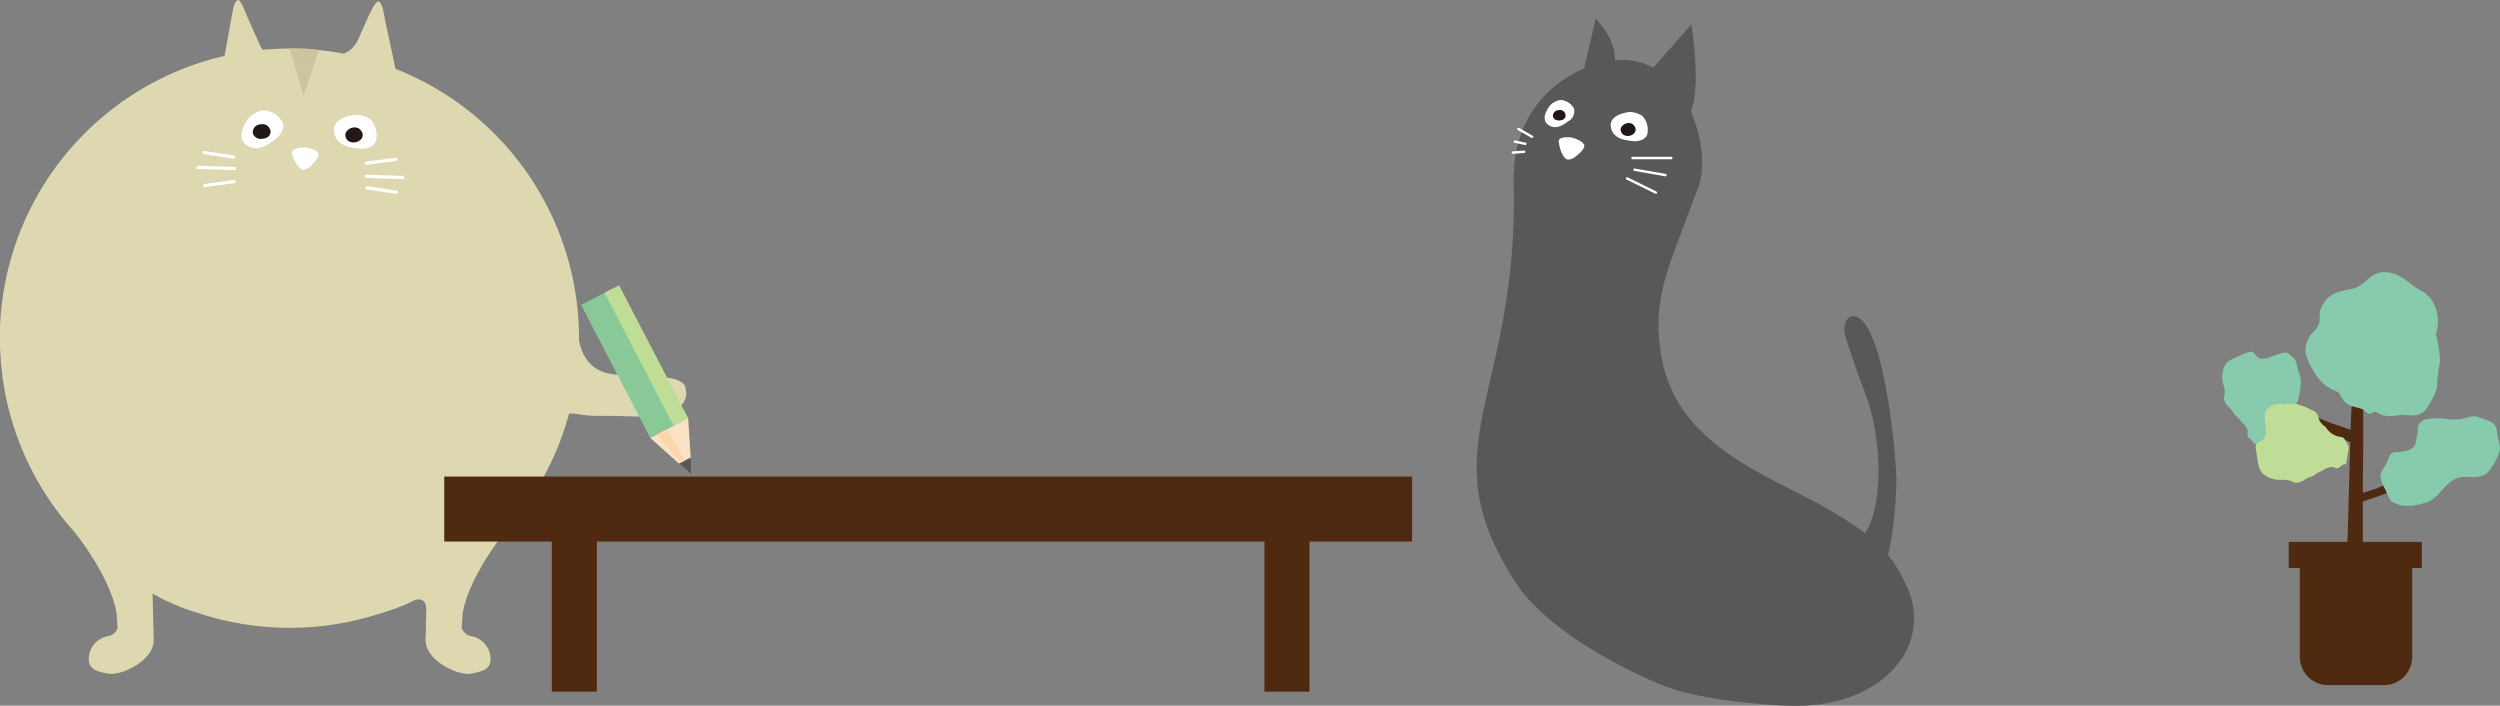 <svg xmlns="http://www.w3.org/2000/svg" viewBox="0 0 435.74 123"><rect x="0" y="0" width="435.74" height="123" fill="#808080" stroke="none"/><defs><style>.cls-1{fill:#4f2a11;}.cls-2{fill:#87caac;}.cls-3{fill:#c0dd98;}.cls-4{fill:#ddd8b0;}.cls-5{fill:#fff;}.cls-6{fill:#231815;}.cls-13,.cls-7{fill:none;stroke:#fff;stroke-linecap:round;stroke-linejoin:round;}.cls-7{stroke-width:0.57px;}.cls-8{fill:#cbc49c;}.cls-9{fill:#89c997;}.cls-10{fill:#fce2c4;}.cls-11{fill:#595757;}.cls-12{fill:#fbd8ac;}.cls-13{stroke-width:0.43px;}</style></defs><title>アセット 8</title><g id="レイヤー_2" data-name="レイヤー 2"><g id="デザイン等"><path class="cls-1" d="M411.39,63.69s-1.48.68-1.72,12.11c-.07,3.6-.69,24.63-.69,24.63l2.86.08V83S412.18,64,411.39,63.69Z"/><path class="cls-1" d="M410.7,75.24v2.25s-11.14-4.32-13.61-5.66-2-2-1.58-2.18,10.8,4.09,10.8,4.09Z"/><path class="cls-1" d="M411.21,86.09l2.78-.86,5.56-2.41s1.27-.15.67,1-8.71,3.69-8.71,3.69Z"/><path class="cls-2" d="M398.38,72.3a2.87,2.87,0,0,1,.91-1.36c.61-.4,1.2-.54,1.33-1.54a16.44,16.44,0,0,0,.42-2.83,5.18,5.18,0,0,0-.44-1.93c-.3-.55-.15-1.82-1-2.43s-.75-1-2.25-.55-3,1.29-3.83.61-.49-1.39-2.27-.64S388,62.81,387.66,64a4.55,4.55,0,0,0-.06,3.28c.47,1.66-.23,1.79.15,2.68s1.12,1.16,1.46,1.87c.25.52.91.85,1.41,1.65.14.22.93.67,1.12,1.52s-.42.88.52,1.55-.06.9,1.49.73,2,0,2.46-.47,1-.75,1-1.29A3.61,3.61,0,0,1,398.38,72.3Z"/><path class="cls-3" d="M405.34,74.41a2.94,2.94,0,0,1-1.11-1.21c-.24-.69-.23-1.3-1.17-1.66a14.47,14.47,0,0,0-2.65-1.09,5.12,5.12,0,0,0-2,0c-.6.16-1.8-.29-2.59.38s-1.13.49-1.08,2,.54,3.2-.33,3.87-1.47.15-1.16,2,.36,3.45,1.46,4.08a4.57,4.57,0,0,0,3.17.84c1.73,0,1.69.66,2.64.5s1.4-.81,2.17-1c.57-.12,1.05-.68,1.94-1a3.63,3.63,0,0,1,1.74-.72c.86,0,.76.62,1.64-.14s.86.28,1.06-1.27.47-2,.14-2.49-.5-1.13-1-1.31A3.64,3.64,0,0,1,405.34,74.41Z"/><path class="cls-2" d="M424.57,58.13s1,4.22.6,5.64a17.26,17.26,0,0,0-.39,3.73,11.76,11.76,0,0,1-2.08,4c-1.37,1.51-3.55.63-4.3.81a13.14,13.14,0,0,1-2.12.23,3.37,3.37,0,0,1-1.86-.6c-.67-.58-1.21.67-1.94-.07s-1.24-.7-2.61-1.09c-1.54-.44-2-2.29-2.36-2.45a9.1,9.1,0,0,1-2.15-1.13,7.92,7.92,0,0,1-2.15-2.61,11.35,11.35,0,0,1-1.33-2.9,4.6,4.6,0,0,1,1.41-3.9c1.79-1.85.43-2.6,1.46-4.53s2.42-2.38,5.07-2.89,3.24-3.16,6.08-2.92,3.91,2.1,6.11,3.22S425.62,55,424.57,58.13Z"/><path class="cls-2" d="M421,77.35l.45-2.2S421,73.28,423.34,73s2.69.16,4.72.12,2.59-1,4.17-.34,2.86.65,3,2.55,1.1,2.45-.12,4.72-1.79,2.95-3.56,3.09-2.58-.42-4.27.74-2.19,2.72-3.91,3.5-4.37,1-5.3.57-1.28-.15-1.93-1.75-1.9-3-.75-4.52.79-2.74,2.06-2.85S420.5,78.67,421,77.35Z"/><path class="cls-1" d="M422.11,94.44H398.92V99h1.93v15.49a4.93,4.93,0,0,0,4.93,4.93h9.72a4.94,4.94,0,0,0,4.94-4.93V99h1.67Z"/><path class="cls-4" d="M.45,65.81A50.31,50.31,0,0,0,13,92.74c1.26,1.6,6.27,8.24,7.32,14.09l.18,2.61a2.11,2.11,0,0,1-1.57,1.42,4.05,4.05,0,0,0-3.45,3.86c-.08,1.59.84,2.27,3.36,2.69,2.22.37,6.33-1.74,7.45-4a3.93,3.93,0,0,0,.5-2.15l-.2-7.79a37.68,37.68,0,0,0,7.9,3.36A50.61,50.61,0,0,0,66,107a34.22,34.22,0,0,0,6.13-2.32c.92-.35,1.09-.22,1.58,0s.56,1.1.6,1.5l-.13,5.08a3.93,3.93,0,0,0,.5,2.15c1.12,2.24,5.23,4.35,7.45,4,2.52-.42,3.44-1.1,3.36-2.69a4.05,4.05,0,0,0-3.45-3.86,2.1,2.1,0,0,1-1.57-1.42l.18-2.61c1.2-6.71,7.61-14.45,7.61-14.45h0A50.46,50.46,0,0,0,68.94,12L67.06,3.23S66.68.4,66,.26,63.9,3.57,63.9,3.57L62.32,7.1a4.69,4.69,0,0,1-2.39,2.25,50.91,50.91,0,0,0-9.46-.89c-1.57,0-3.12.08-4.65.22a2.85,2.85,0,0,1-.5-.78L43,2.7S42,0,41.52,0c-.73.07-1,2.18-1,2.18L39.21,9.31s0,.15-.05.43A50.5,50.5,0,0,0,0,57,55.45,55.45,0,0,0,.45,65.81Z"/><path class="cls-5" d="M62.34,20s2,.23,2.52,1.18a4.08,4.08,0,0,1,.68,3.4c-.45,1.17-2,1.49-3.23,1.29s-3.69-.39-4.09-2.87S61.71,19.94,62.34,20Z"/><path class="cls-6" d="M62.5,22.36s1.25.85.46,1.88a1.77,1.77,0,0,1-2.33.27s-.92-.92-.11-1.73A1.72,1.72,0,0,1,62.5,22.36Z"/><path class="cls-5" d="M43.75,20.16s1.57-1.19,2.63-.9a4.06,4.06,0,0,1,2.85,2c.49,1.15-.39,2.44-1.43,3.16s-2.93,2.29-4.94.78S43.25,20.56,43.75,20.16Z"/><path class="cls-6" d="M44.08,23.25a1.36,1.36,0,0,1,1.33-1.57,1.41,1.41,0,0,1,1.75,1.24s.08,1.14-1.42,1.26A1.42,1.42,0,0,1,44.08,23.25Z"/><path class="cls-5" d="M54.18,28.9s1.33-1.23,1.33-2-2-1.26-2.62-1.22c-.88.05-1.87.28-2,.8s1,3.09,2,3.09A2,2,0,0,0,54.18,28.9Z"/><line class="cls-7" x1="63.85" y1="28.46" x2="69" y2="27.77"/><line class="cls-7" x1="63.85" y1="30.74" x2="70.19" y2="30.94"/><line class="cls-7" x1="63.95" y1="32.72" x2="69.1" y2="33.51"/><line class="cls-7" x1="40.84" y1="31.64" x2="35.69" y2="32.34"/><line class="cls-7" x1="40.84" y1="29.37" x2="34.5" y2="29.17"/><line class="cls-7" x1="40.74" y1="27.39" x2="35.59" y2="26.59"/><polygon class="cls-8" points="55.6 8.72 53.43 8.47 50.45 8.42 52.91 16.66 55.6 8.72"/><rect class="cls-1" x="77.43" y="83.06" width="168.69" height="11.33"/><rect class="cls-1" x="96.18" y="90.9" width="7.85" height="29.65"/><rect class="cls-1" x="220.39" y="90.9" width="7.85" height="29.65"/><path class="cls-4" d="M119.54,68s1.53,5-9.52,4.58c-6.39-.26-6.3.14-9.5-.44s-5.67,2.4-5.67,2.4l5.89-18.22s-.92,8.93,7.26,9l5.44.51S119.54,65.2,119.54,68Z"/><rect class="cls-9" x="106.97" y="50.27" width="6.12" height="26.12" transform="translate(-16.81 57.89) rotate(-27.47)"/><rect class="cls-3" x="111.23" y="48.91" width="2.85" height="26.12" transform="translate(-15.88 58.95) rotate(-27.47)"/><polygon class="cls-10" points="113.34 76.33 119.94 72.89 120.59 82.82 113.34 76.33"/><polygon class="cls-11" points="118.33 80.8 120.39 79.74 120.59 82.82 118.33 80.8"/><polygon class="cls-12" points="114.5 75.72 116.2 74.83 119.39 80.25 118.66 80.63 114.5 75.72"/><path class="cls-11" d="M332.27,102.08c-2.33-5.09-4.8-8.28-13.95-13.51C308,82.66,292.17,77.67,289.55,62c-1.72-10.32,1.31-15.26,6.54-29.64,1.08-3,.67-8.28-1.38-12.93a.69.69,0,0,0,.07-.15c1.75-4.58,0-15,0-15l-6.62,7.53a11.61,11.61,0,0,0-6.67-1.29c.09-4-3.38-7.22-3.38-7.22l-2,8.62c-3.39,1.42-12.59,6.5-12.28,20,.88,37.49-15.25,45.77.44,69.74,5.77,8.82,20.59,15.84,25.72,17.87,7,2.76,19.47,3.35,19.47,3.35,18.09,1.52,22.81-9.45,22.81-9.45A12.76,12.76,0,0,0,332.27,102.08Z"/><path class="cls-11" d="M322.68,55.15s-2,.65-.87,4S323,63,325.3,69.1c2.34,6.34,3.48,18.88-.59,24.41a16.32,16.32,0,0,0,2.91,4.94c1.74,1.74,2.91-10.32,2.91-14.68S328.2,54.13,322.68,55.15Z"/><path class="cls-5" d="M284.33,19.52s1.69.2,2.18,1a3.5,3.5,0,0,1,.59,2.94c-.39,1-1.72,1.29-2.79,1.11s-3.2-.33-3.55-2.47S283.78,19.47,284.33,19.52Z"/><path class="cls-6" d="M284.47,21.56s1.08.74.39,1.63a1.52,1.52,0,0,1-2,.24s-.8-.8-.1-1.49A1.52,1.52,0,0,1,284.47,21.56Z"/><path class="cls-5" d="M270.44,18.11s1.12-.86,1.89-.65a3,3,0,0,1,2,1.42,2,2,0,0,1-1,2.27c-.74.51-2.1,1.64-3.54.56S270.08,18.39,270.44,18.11Z"/><path class="cls-6" d="M270.68,20.33a1,1,0,0,1,.95-1.13,1,1,0,0,1,1.25.89s.06.82-1,.9C271,21.06,270.73,20.54,270.68,20.33Z"/><path class="cls-5" d="M274.56,27.33s1.48-1.06,1.58-1.84-1.82-1.5-2.44-1.55c-.88-.06-1.89,0-2,.55s.58,3.19,1.54,3.32A2,2,0,0,0,274.56,27.33Z"/><line class="cls-13" x1="284.54" y1="27.54" x2="291.3" y2="27.54"/><line class="cls-13" x1="284.9" y1="29.58" x2="290.28" y2="30.52"/><line class="cls-13" x1="283.59" y1="31.1" x2="288.61" y2="33.57"/><line class="cls-13" x1="267.03" y1="23.84" x2="264.66" y2="22.49"/><line class="cls-13" x1="265.87" y1="25.07" x2="264.04" y2="24.68"/><line class="cls-13" x1="265.65" y1="26.45" x2="263.69" y2="26.6"/></g></g></svg>